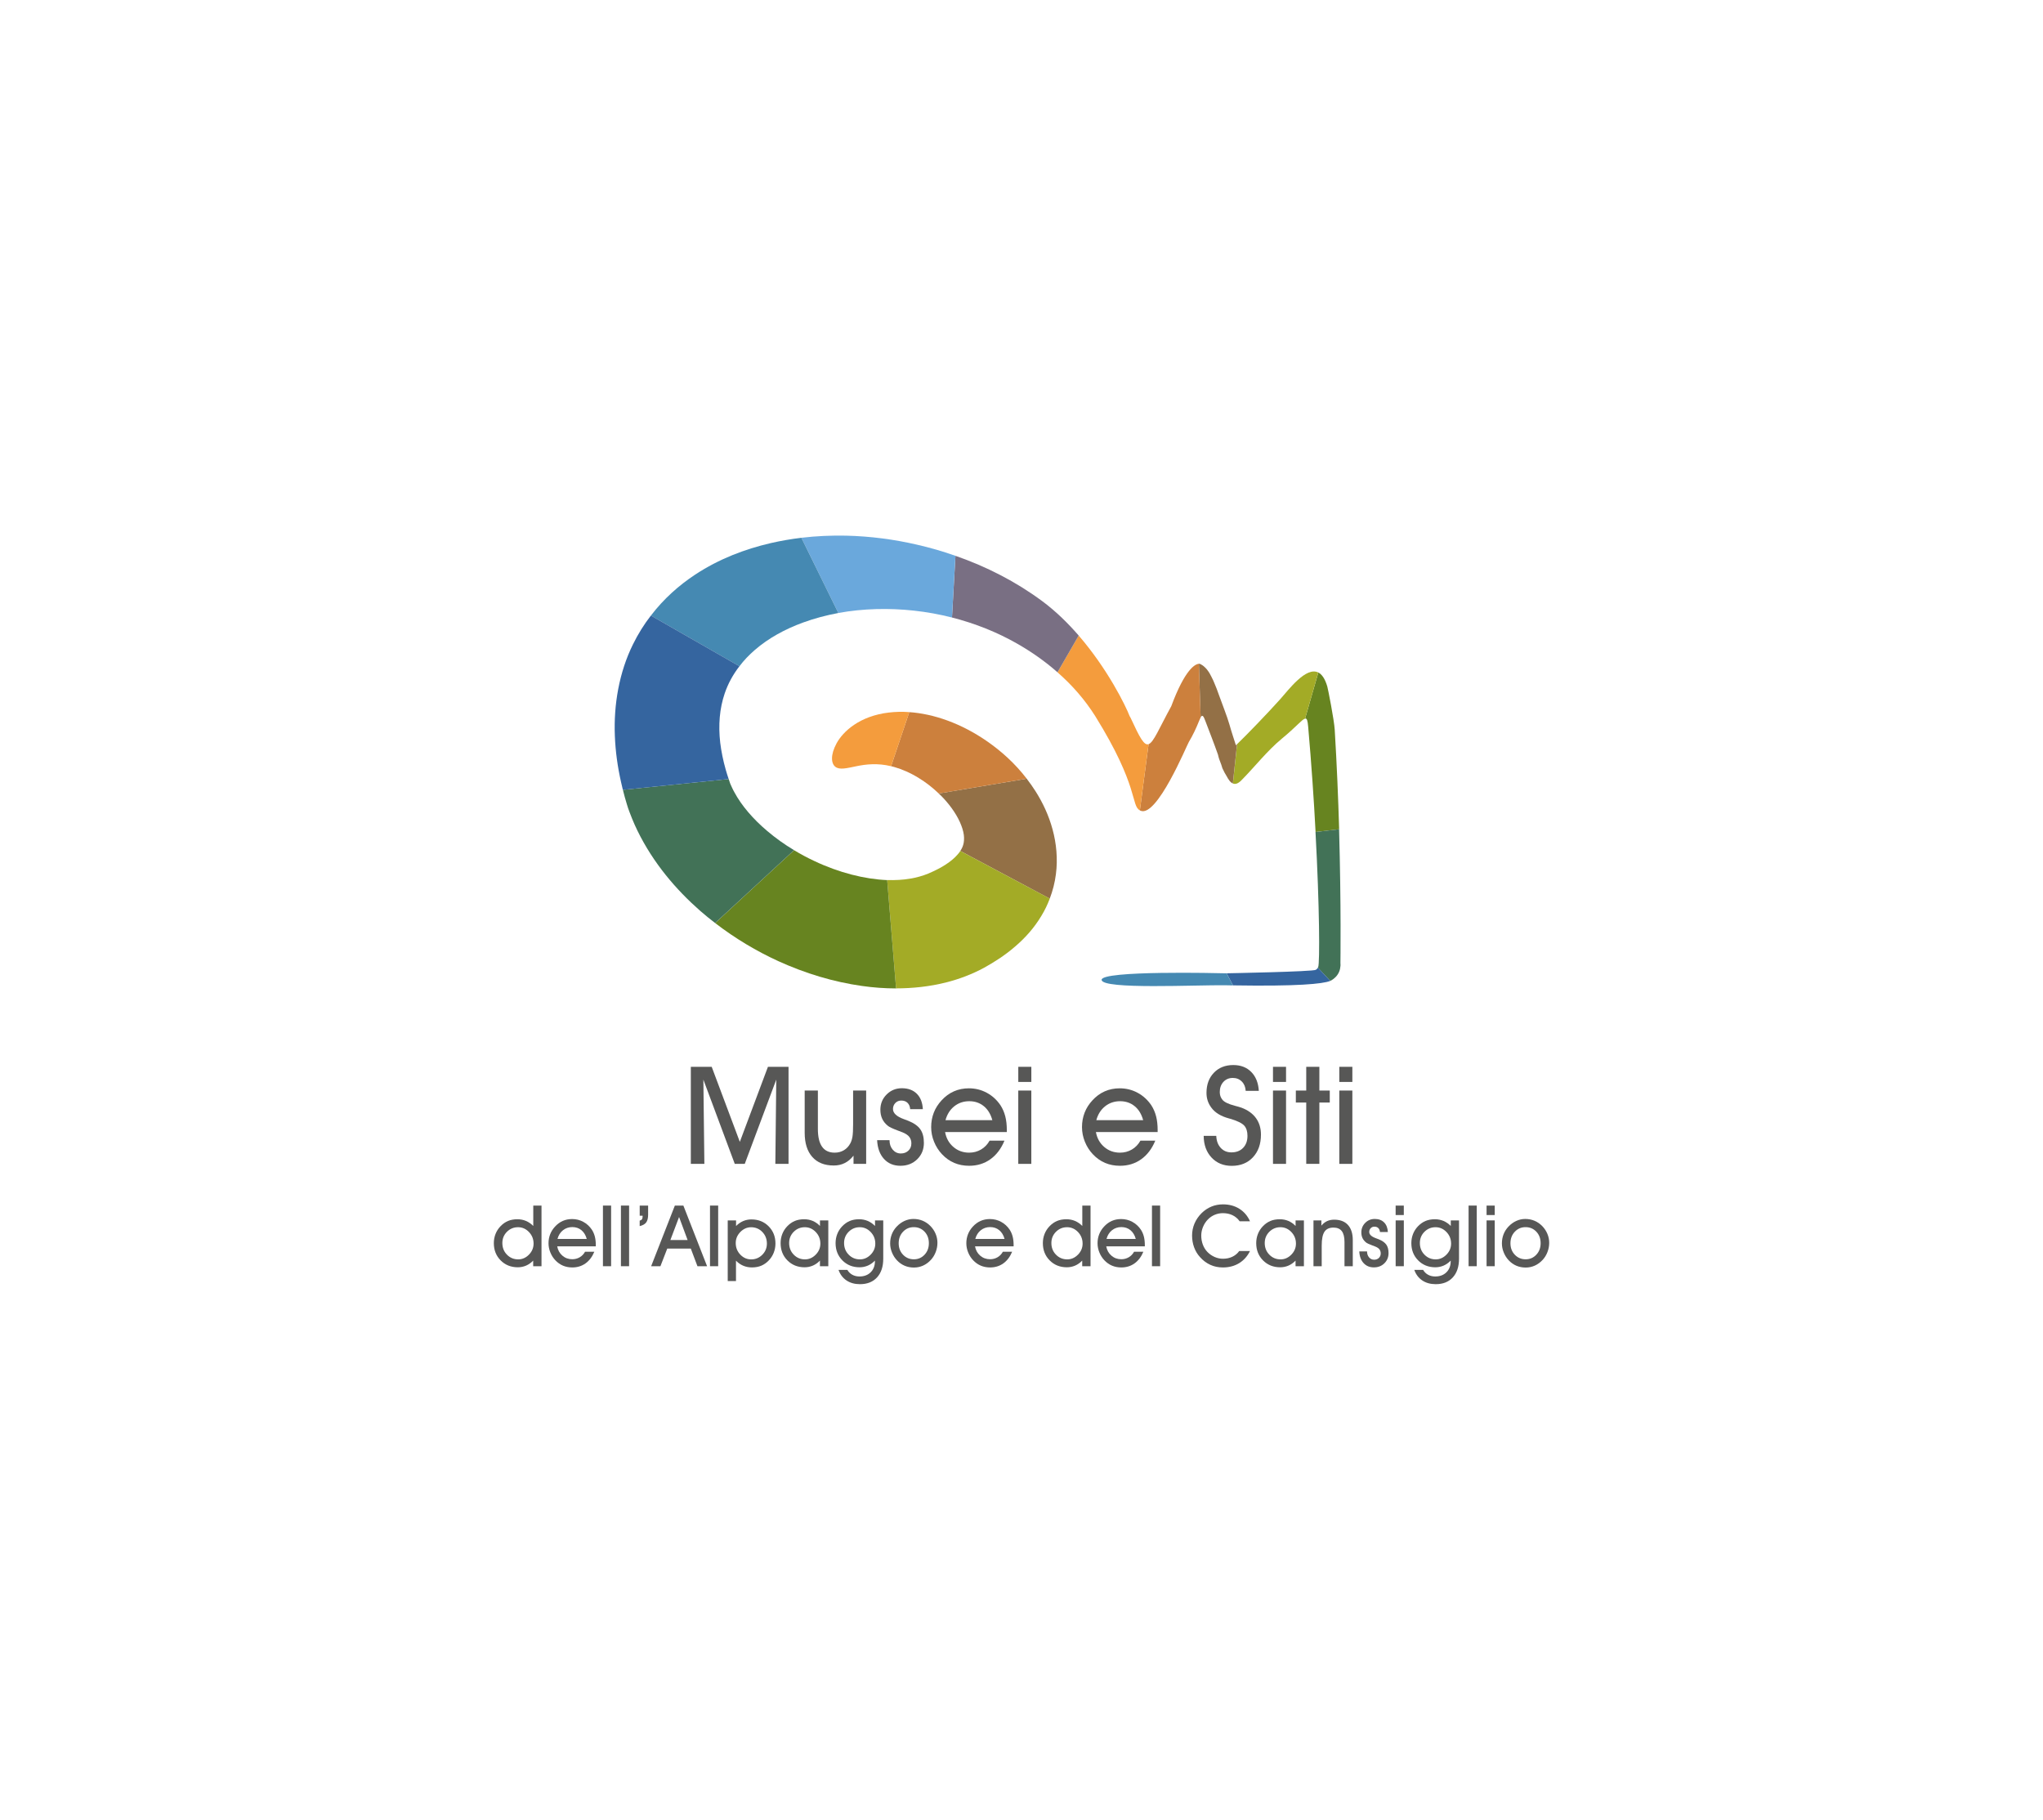 <?xml version="1.0" encoding="utf-8"?>
<!-- Generator: Adobe Illustrator 24.2.1, SVG Export Plug-In . SVG Version: 6.00 Build 0)  -->
<svg version="1.1" id="Livello_1" xmlns="http://www.w3.org/2000/svg" xmlns:xlink="http://www.w3.org/1999/xlink" x="0px" y="0px"
	 viewBox="0 0 878 782" style="enable-background:new 0 0 878 782;" xml:space="preserve">
<style type="text/css">
	.st0{fill:#678420;}
	.st1{fill:#427257;}
	.st2{fill:#A3AB26;}
	.st3{fill:#35659F;}
	.st4{fill:#4589B2;}
	.st5{fill:#937046;}
	.st6{fill:#CC803D;}
	.st7{fill:#F49C3D;}
	.st8{fill:#796F83;}
	.st9{fill:#6AA8DC;}
	.st10{fill:#575756;}
	.st11{clip-path:url(#SVGID_2_);fill:url(#SVGID_3_);}
	.st12{fill:#96B621;}
	.st13{fill:#B2CE64;}
	.st14{fill:#9CC01C;}
	.st15{fill:#7BA82B;}
	.st16{clip-path:url(#SVGID_5_);fill:url(#SVGID_6_);}
	.st17{clip-path:url(#SVGID_8_);fill:url(#SVGID_9_);}
	.st18{fill:#FFFFFF;}
	.st19{clip-path:url(#SVGID_11_);}
	.st20{clip-path:url(#SVGID_13_);}
	.st21{clip-path:url(#SVGID_17_);fill:url(#SVGID_18_);}
	.st22{clip-path:url(#SVGID_20_);}
	.st23{fill:#1B75B7;}
	.st24{fill:#1E75B8;}
	.st25{fill:#EDA03A;}
	.st26{fill:#A9AE63;}
	.st27{fill:#523412;}
	.st28{fill:#E9C962;}
	.st29{fill:#C482B2;}
	.st30{fill:#502311;}
	.st31{fill:url(#SVGID_23_);}
	.st32{fill:url(#SVGID_24_);}
	.st33{fill:url(#SVGID_25_);}
	.st34{fill:#6F6F6E;}
</style>
<g>
	<path class="st0" d="M575.51,356.35l-10.13,1.18c-0.72-13.84-1.78-29.27-3.18-45.25c-0.24-2.67-0.51-3.68-1.32-3.47l5.68-19.81
		c1.52,0.77,2.84,2.6,3.85,5.97c0.29,0.96,2.94,14.34,3.2,18.6C574.52,328.53,575.12,343.14,575.51,356.35"/>
	<path class="st1" d="M576.08,415.06c-0.07,0.87-0.22,1.73-0.58,2.55c-0.7,1.71-2.09,2.98-3.37,3.7c-0.12,0.07-0.29,0.15-0.46,0.22
		l-5.3-5.68c0.07-0.09,0.12-0.19,0.14-0.29c0.7-1.85,0.6-25.61-1.16-58.03l10.13-1.18c0.94,33.07,0.58,57.57,0.58,57.57l0.03,0.43
		v0.12v0.32v0.05L576.08,415.06z"/>
	<path class="st2" d="M529.85,336.69l1.8-16.9c4.04-3.87,13.04-13.19,18.58-19.37c3.54-3.95,11.05-14.11,16.32-11.41l-5.68,19.81
		c-1.3,0.29-3.95,3.66-9.92,8.55c-6.45,5.34-11.72,12.18-17.47,17.98C532.01,336.83,530.83,337.12,529.85,336.69"/>
	<path class="st3" d="M571.68,421.53c-3.23,1.32-14.2,2.36-41.78,1.92l-2.75-5.2h0.24c0,0,36.9-0.68,38.12-1.49
		c0.46-0.31,0.72-0.6,0.87-0.92L571.68,421.53z"/>
	<path class="st4" d="M527.03,423.41c-12.61-0.22-53.43,1.93-53.6-2.33c-0.14-4.09,49.8-2.91,53.72-2.81l2.74,5.2
		C528.96,423.43,527.99,423.43,527.03,423.41"/>
	<path class="st5" d="M515.98,308.29l-0.75-23.04c0.31,0,0.51,0.05,0.6,0.1c0.31,0.15,0.6,0.34,0.89,0.51
		c0.19,0.15,0.39,0.29,0.58,0.43c0.65,0.55,1.03,0.99,1.32,1.32c1.13,1.42,1.54,2.31,2.02,3.25c0.5,0.94,0.89,1.8,1.23,2.65
		c0.75,1.71,1.35,3.34,1.92,4.98c1.16,3.27,3.66,9.6,4.57,12.85c0.99,3.54,1.9,6.09,2.77,8.91c0.17-0.14,0.34-0.31,0.5-0.46
		l-1.8,16.9c-1.06-0.43-1.93-1.73-2.7-3.2c-0.5-0.77-1.11-1.85-1.8-3.37c-0.14-0.48-0.31-1.01-0.48-1.54
		c-0.7-1.69-1.18-3.1-1.4-4.26c-1.71-4.86-3.75-10.04-5.37-14.32C517.21,307.64,516.73,306.94,515.98,308.29"/>
	<path class="st6" d="M503.37,303.47c5.9-15.91,10.28-18.12,11.87-18.22l0.75,23.04c-0.19,0.36-0.41,0.86-0.68,1.54
		c-1.25,3.15-2.69,6.16-4.38,9c-0.89,1.42-13.74,32.64-20.77,29.56c-0.1-0.05-0.19-0.1-0.29-0.15l3.75-28.45
		C495.77,319.04,498.05,313.2,503.37,303.47"/>
	<path class="st7" d="M493.62,319.79l-3.75,28.45c-3.92-2.12-0.29-10.08-19.16-40.46c-4.5-7.15-10.01-13.41-16.25-18.87l9.12-15.79
		c12.44,14.39,20.17,30.13,21.88,34.61c0.1,0.24,0.27,0.48,0.43,0.75C489.82,317,491.68,320.49,493.62,319.79"/>
	<path class="st8" d="M463.59,273.12l-9.12,15.79c-5.29-4.67-11.12-8.76-17.28-12.28c-8.71-4.98-18.17-8.74-28.06-11.26l1.49-26.52
		c13.43,4.67,26.02,11.14,37.23,19.44C453.69,262.61,458.96,267.78,463.59,273.12"/>
	<path class="st5" d="M452.35,356.42c1.66,6.04,2.29,12.78,1.44,19.23c-0.46,3.66-1.37,7.19-2.65,10.52l-38.44-20.48
		c0.38-0.58,0.7-1.15,0.94-1.73c0.48-1.18,0.7-2.36,0.67-3.92c-0.02-1.54-0.43-3.37-1.18-5.3c-1.47-3.92-4.31-8.11-7.6-11.65
		c-0.68-0.72-1.38-1.45-2.1-2.1l37.81-6.35c1.35,1.73,2.63,3.58,3.88,5.53C448.11,344.92,450.71,350.34,452.35,356.42"/>
	<path class="st2" d="M412.71,365.69l38.44,20.48c-0.99,2.62-2.19,5.1-3.59,7.39c-3.13,5.25-7.08,9.6-11.34,13.23
		c-4.21,3.66-8.76,6.57-13.26,9.07c-5.1,2.77-10.71,4.91-16.49,6.36c-6.93,1.73-14.13,2.52-21.37,2.52l-3.83-46.55
		c3.51,0.1,6.81-0.07,9.82-0.6c2.81-0.46,5.39-1.18,7.82-2.17c3.01-1.3,5.54-2.57,7.6-3.95c2.1-1.37,3.69-2.74,4.82-4.02
		C411.89,366.85,412.35,366.27,412.71,365.69"/>
	<path class="st6" d="M441.25,334.64L403.44,341c-2.74-2.64-5.68-4.89-8.57-6.64c-3.63-2.26-7.17-3.76-10.4-4.7
		c-0.51-0.14-1.01-0.29-1.52-0.38l7.82-23.25c10.4,0.72,22.26,4.74,33.6,12.64C430.25,322.78,436.1,327.93,441.25,334.64"/>
	<path class="st9" d="M410.61,238.85l-1.49,26.52c-5.35-1.37-10.83-2.36-16.37-2.96c-10.64-1.16-21.71-0.94-32.47,1.01L344.4,231.1
		c6.47-0.77,12.88-1.03,19.16-0.91c10.52,0.24,20.75,1.61,30.54,3.88C399.73,235.36,405.24,236.94,410.61,238.85"/>
	<path class="st7" d="M390.78,306.02l-7.82,23.25c-5.83-1.42-10.81-0.84-14.8-0.02c-4.31,0.89-7.39,1.71-9.2,0.24
		c-1.71-1.35-2.21-4.95,0.6-10.13c1.42-2.53,3.8-5.39,7.53-7.9c3.68-2.5,8.74-4.53,14.8-5.24
		C384.69,305.88,387.67,305.79,390.78,306.02"/>
	<path class="st0" d="M381.27,378.21l3.83,46.55c-4.88,0-9.8-0.36-14.68-1.06c-12.15-1.71-24.24-5.35-35.93-10.66
		c-9.34-4.28-18.49-9.7-27.15-16.37l33.92-31.31c2.79,1.69,5.7,3.25,8.64,4.62C360.52,375.03,371.64,377.82,381.27,378.21"/>
	<path class="st4" d="M344.4,231.1l15.89,32.33c-5.18,0.96-10.28,2.31-15.24,4.12c-7.61,2.79-14.78,6.66-20.68,11.79
		c-2.45,2.12-4.69,4.45-6.59,6.98l-38.05-21.78c5.51-7.22,12.11-13.04,18.94-17.55c10.47-6.91,21.61-11.05,32.56-13.6
		C335.64,232.38,340.04,231.63,344.4,231.1"/>
	<path class="st1" d="M341.25,365.35l-33.92,31.31c-2.17-1.66-4.31-3.39-6.4-5.22c-10.42-9.15-20.17-20.53-26.98-34.47
		c-0.84-1.73-1.64-3.49-2.36-5.3c-0.36-0.91-0.72-1.8-1.06-2.72c-0.39-1.03-0.82-2.24-1.11-3.27c-0.65-2.07-1.2-4.17-1.73-6.26
		l45.47-4.64c0.22,0.67,0.43,1.32,0.67,1.99c0.1,0.24,0.14,0.32,0.25,0.56c0.14,0.36,0.31,0.7,0.48,1.06
		c0.31,0.72,0.7,1.42,1.08,2.12c3.05,5.68,8.01,11.46,14.01,16.53C333.21,360.08,337.13,362.88,341.25,365.35"/>
	<path class="st3" d="M279.73,264.53l38.05,21.78c-2.74,3.54-4.89,7.44-6.33,11.67c-2.21,6.52-2.79,13.6-1.93,21.16
		c0.46,3.78,1.25,7.68,2.38,11.65c0.38,1.32,0.79,2.65,1.25,4l-45.47,4.64c-0.26-1.08-0.53-2.19-0.77-3.3
		c-1.47-6.48-2.41-13.14-2.67-19.9c-0.55-13.48,1.88-27.36,7.75-39.26C274.22,272.43,276.81,268.28,279.73,264.53"/>
	<polygon class="st10" points="302.71,500.15 296.89,500.15 296.89,458.45 305.86,458.45 317.95,490.7 330.03,458.45 338.88,458.45 
		338.88,500.15 333.21,500.15 333.61,463.95 320.07,500.15 315.77,500.15 302.28,463.95 	"/>
	<path class="st10" d="M372.25,500.15h-5.44v-3.52c-1.13,1.43-2.39,2.5-3.8,3.19c-1.4,0.7-2.97,1.04-4.71,1.04
		c-3.97,0-7.05-1.23-9.22-3.69c-2.18-2.46-3.26-5.93-3.26-10.4v-18.13h5.67v16.5c0,3.4,0.6,5.95,1.8,7.65
		c1.2,1.7,3.01,2.55,5.41,2.55c1.49,0,2.82-0.35,3.98-1.05c1.16-0.7,2.09-1.69,2.78-2.99c0.42-0.8,0.72-1.76,0.9-2.86
		c0.18-1.11,0.27-2.89,0.27-5.36v-14.44h5.61V500.15z"/>
	<path class="st10" d="M376.95,489.96h5.33c0,1.66,0.46,3.03,1.39,4.11c0.93,1.08,2.09,1.62,3.48,1.62c1.32,0,2.4-0.41,3.25-1.22
		c0.85-0.81,1.27-1.85,1.27-3.11c0-1.11-0.3-2.04-0.9-2.81c-0.6-0.76-1.57-1.41-2.91-1.95c-0.46-0.19-1.11-0.44-1.95-0.74
		c-2.23-0.84-3.66-1.51-4.27-2c-1.13-0.9-1.96-1.91-2.49-3.05c-0.54-1.14-0.8-2.45-0.8-3.94c0-2.56,0.89-4.74,2.68-6.53
		c1.79-1.79,3.97-2.69,6.55-2.69c2.69,0,4.83,0.79,6.42,2.36c1.58,1.57,2.45,3.79,2.6,6.63h-5.44c-0.09-1.16-0.48-2.07-1.15-2.72
		c-0.67-0.65-1.57-0.97-2.69-0.97c-1.01,0-1.86,0.35-2.53,1.04c-0.68,0.7-1.02,1.56-1.02,2.59c0,1.76,1.53,3.2,4.58,4.32
		c0.86,0.33,1.54,0.58,2.03,0.77c2.41,0.97,4.12,2.19,5.14,3.64c1.02,1.45,1.53,3.39,1.53,5.81c0,2.83-0.95,5.17-2.86,7.05
		c-1.91,1.87-4.32,2.81-7.22,2.81c-2.92,0-5.28-0.98-7.07-2.95C378.1,496.07,377.12,493.37,376.95,489.96"/>
	<path class="st10" d="M406.16,486.49c0.48,2.64,1.67,4.77,3.57,6.4c1.9,1.63,4.16,2.45,6.77,2.45c1.87,0,3.57-0.45,5.11-1.35
		c1.54-0.9,2.76-2.17,3.68-3.81h6.39c-1.45,3.5-3.48,6.17-6.09,8.02c-2.61,1.85-5.64,2.78-9.09,2.78c-2.33,0-4.46-0.41-6.39-1.23
		c-1.93-0.82-3.68-2.05-5.24-3.7c-1.47-1.55-2.62-3.35-3.45-5.4c-0.83-2.05-1.24-4.15-1.24-6.29c0-2.21,0.38-4.29,1.13-6.22
		c0.75-1.93,1.87-3.68,3.34-5.27c1.57-1.72,3.33-3.01,5.3-3.88c1.97-0.87,4.12-1.3,6.44-1.3c2.77,0,5.34,0.64,7.72,1.93
		c2.38,1.29,4.34,3.09,5.89,5.4c0.92,1.43,1.59,3,2.03,4.71c0.44,1.71,0.66,3.66,0.66,5.86v0.89H406.16z M426.47,481.39
		c-0.71-2.6-1.93-4.61-3.67-6.03c-1.74-1.42-3.82-2.13-6.24-2.13c-2.48,0-4.63,0.73-6.46,2.19c-1.82,1.46-3.08,3.45-3.77,5.97
		H426.47z"/>
	<path class="st10" d="M443.23,464.95h-5.61v-6.5h5.61V464.95z M437.61,468.65h5.61v31.51h-5.61V468.65z"/>
	<path class="st10" d="M470.98,486.49c0.48,2.64,1.67,4.77,3.57,6.4c1.9,1.63,4.16,2.45,6.77,2.45c1.87,0,3.57-0.45,5.11-1.35
		c1.54-0.9,2.76-2.17,3.68-3.81h6.39c-1.45,3.5-3.48,6.17-6.09,8.02c-2.61,1.85-5.64,2.78-9.09,2.78c-2.33,0-4.46-0.41-6.39-1.23
		c-1.93-0.82-3.68-2.05-5.24-3.7c-1.47-1.55-2.62-3.35-3.45-5.4c-0.83-2.05-1.24-4.15-1.24-6.29c0-2.21,0.38-4.29,1.13-6.22
		c0.75-1.93,1.87-3.68,3.34-5.27c1.57-1.72,3.33-3.01,5.3-3.88c1.97-0.87,4.12-1.3,6.44-1.3c2.77,0,5.34,0.64,7.72,1.93
		c2.38,1.29,4.34,3.09,5.89,5.4c0.92,1.43,1.59,3,2.03,4.71c0.44,1.71,0.66,3.66,0.66,5.86v0.89H470.98z M491.29,481.39
		c-0.71-2.6-1.93-4.61-3.67-6.03c-1.74-1.42-3.82-2.13-6.24-2.13c-2.48,0-4.63,0.73-6.46,2.19c-1.82,1.46-3.08,3.45-3.77,5.97
		H491.29z"/>
	<path class="st10" d="M517.29,488.12h5.41c0.09,2.16,0.73,3.88,1.92,5.17c1.18,1.29,2.72,1.93,4.61,1.93c2.08,0,3.75-0.64,5-1.93
		c1.25-1.29,1.88-3.01,1.88-5.17c0-1.89-0.46-3.35-1.37-4.38c-0.92-1.03-2.84-1.99-5.76-2.89c-0.15-0.04-0.41-0.11-0.77-0.2
		c-3.49-0.94-6.03-2.47-7.59-4.61c-0.71-0.94-1.24-1.93-1.59-2.99c-0.35-1.06-0.53-2.19-0.53-3.39c0-3.57,1.06-6.46,3.18-8.66
		c2.12-2.21,4.9-3.31,8.34-3.31c3.19,0,5.76,0.99,7.72,2.97c1.96,1.98,3.04,4.68,3.25,8.12h-5.64c-0.1-1.66-0.65-3-1.68-4.02
		c-1.02-1.02-2.31-1.53-3.85-1.53c-1.66,0-3.01,0.57-4.05,1.7c-1.04,1.14-1.56,2.6-1.56,4.4c0,0.63,0.1,1.22,0.29,1.78
		c0.19,0.55,0.49,1.07,0.89,1.55c0.82,0.97,2.58,1.81,5.27,2.52c1.24,0.32,2.2,0.6,2.86,0.83c2.75,1.03,4.84,2.53,6.26,4.5
		c1.42,1.97,2.13,4.33,2.13,7.07c0,4.03-1.15,7.27-3.44,9.74c-2.29,2.46-5.33,3.69-9.11,3.69c-3.55,0-6.44-1.18-8.66-3.54
		C518.46,495.09,517.33,491.98,517.29,488.12"/>
	<path class="st10" d="M552.69,464.95h-5.61v-6.5h5.61V464.95z M547.08,468.65h5.61v31.51h-5.61V468.65z"/>
	<polygon class="st10" points="561.37,500.15 561.37,473.8 556.9,473.8 556.9,468.65 561.37,468.65 561.37,458.45 567.01,458.45 
		567.01,468.65 571.48,468.65 571.48,473.8 567.01,473.8 567.01,500.15 	"/>
	<path class="st10" d="M581.19,464.95h-5.61v-6.5h5.61V464.95z M575.58,468.65h5.61v31.51h-5.61V468.65z"/>
	<path class="st10" d="M229.14,544.15v-2.42c-0.91,0.94-1.92,1.66-3.03,2.14c-1.12,0.48-2.31,0.73-3.57,0.73
		c-2.96,0-5.42-0.99-7.38-2.96c-1.96-1.98-2.93-4.45-2.93-7.42c0-1.38,0.24-2.7,0.73-3.94c0.49-1.24,1.19-2.33,2.1-3.28
		c0.99-1.04,2.07-1.8,3.25-2.3c1.18-0.49,2.52-0.74,4.02-0.74c1.34,0,2.57,0.24,3.71,0.72c1.14,0.48,2.19,1.2,3.14,2.17v-8.75h3.54
		v26.06H229.14z M215.89,534.17c0,1.99,0.66,3.67,1.98,5.01c1.32,1.35,2.93,2.02,4.84,2.02c1.74,0,3.28-0.68,4.61-2.03
		c1.33-1.35,1.99-2.94,1.99-4.75c0-1.93-0.66-3.59-1.98-4.97c-1.32-1.38-2.89-2.07-4.7-2.07c-1.86,0-3.45,0.66-4.77,1.97
		C216.55,530.67,215.89,532.28,215.89,534.17"/>
	<path class="st10" d="M239.47,535.61c0.3,1.65,1.04,2.98,2.23,4c1.19,1.02,2.6,1.53,4.23,1.53c1.17,0,2.23-0.28,3.2-0.84
		c0.96-0.56,1.73-1.35,2.3-2.38h3.99c-0.91,2.18-2.18,3.86-3.8,5.01c-1.63,1.16-3.52,1.74-5.68,1.74c-1.46,0-2.79-0.26-3.99-0.77
		c-1.21-0.51-2.3-1.28-3.28-2.31c-0.92-0.97-1.64-2.09-2.16-3.38c-0.52-1.28-0.78-2.59-0.78-3.93c0-1.38,0.24-2.68,0.71-3.88
		c0.47-1.21,1.17-2.3,2.09-3.29c0.98-1.07,2.08-1.88,3.31-2.43c1.23-0.54,2.57-0.81,4.03-0.81c1.73,0,3.34,0.4,4.82,1.21
		c1.49,0.81,2.71,1.93,3.68,3.38c0.57,0.89,1,1.88,1.27,2.94c0.27,1.07,0.41,2.29,0.41,3.66v0.55H239.47z M252.16,532.42
		c-0.44-1.62-1.21-2.88-2.29-3.77c-1.09-0.89-2.39-1.33-3.9-1.33c-1.55,0-2.9,0.46-4.04,1.37c-1.14,0.91-1.92,2.16-2.35,3.73H252.16
		z"/>
	<rect x="259.12" y="518.08" class="st10" width="3.51" height="26.06"/>
	<rect x="266.85" y="518.08" class="st10" width="3.51" height="26.06"/>
	<path class="st10" d="M274.91,518.08h3.63v3.88c0,1.49-0.28,2.61-0.84,3.37c-0.56,0.75-1.49,1.28-2.79,1.57v-2.34
		c0.45-0.12,0.78-0.32,0.97-0.59c0.19-0.27,0.29-0.67,0.29-1.2v-0.32h-1.25V518.08z"/>
	<path class="st10" d="M286.76,536.56l-2.94,7.59h-3.99l10.19-26.06h3.67l10.19,26.06h-4.14l-2.86-7.59H286.76z M295.51,532.89
		l-3.67-9.9l-3.74,9.9H295.51z"/>
	<rect x="305.13" y="518.08" class="st10" width="3.51" height="26.06"/>
	<path class="st10" d="M316.3,541.77v8.75h-3.55v-26.07h3.58v2.42c0.91-0.93,1.92-1.64,3.03-2.12c1.11-0.48,2.31-0.72,3.57-0.72
		c2.97,0,5.44,0.98,7.39,2.95c1.96,1.97,2.94,4.44,2.94,7.41c0,1.37-0.25,2.68-0.73,3.92c-0.49,1.24-1.19,2.35-2.11,3.31
		c-0.99,1.04-2.07,1.8-3.25,2.3c-1.18,0.49-2.52,0.74-4.02,0.74c-1.34,0-2.57-0.24-3.71-0.72
		C318.3,543.46,317.25,542.73,316.3,541.77 M316.19,534.17c0,1.95,0.65,3.61,1.96,4.98c1.31,1.37,2.87,2.06,4.68,2.06
		c1.85,0,3.44-0.66,4.76-1.98c1.32-1.32,1.99-2.92,1.99-4.81c0-1.99-0.66-3.66-1.97-5.01c-1.31-1.35-2.92-2.02-4.82-2.02
		c-1.74,0-3.28,0.68-4.61,2.03C316.85,530.78,316.19,532.36,316.19,534.17"/>
	<path class="st10" d="M352.38,544.15v-2.42c-0.91,0.94-1.92,1.66-3.03,2.14c-1.12,0.48-2.31,0.73-3.57,0.73
		c-2.96,0-5.42-0.99-7.38-2.96c-1.96-1.98-2.93-4.45-2.93-7.42c0-1.38,0.24-2.7,0.73-3.94s1.19-2.33,2.1-3.28
		c0.99-1.04,2.07-1.8,3.25-2.3c1.18-0.49,2.52-0.74,4.02-0.74c1.35,0,2.59,0.24,3.72,0.72c1.13,0.48,2.17,1.2,3.1,2.17v-2.38h3.58
		v19.69H352.38z M339.14,534.17c0,1.99,0.66,3.67,1.98,5.01c1.32,1.35,2.93,2.02,4.84,2.02c1.74,0,3.28-0.68,4.61-2.03
		c1.33-1.35,1.99-2.94,1.99-4.75c0-1.93-0.66-3.59-1.98-4.97c-1.32-1.38-2.89-2.07-4.7-2.07c-1.86,0-3.45,0.66-4.77,1.97
		C339.8,530.67,339.14,532.28,339.14,534.17"/>
	<path class="st10" d="M360.37,545.72h3.78c0.55,0.92,1.27,1.62,2.16,2.1c0.89,0.48,1.91,0.73,3.05,0.73c1.99,0,3.6-0.6,4.82-1.8
		c1.22-1.2,1.83-2.79,1.83-4.77v-0.25c-0.91,0.94-1.92,1.66-3.03,2.14c-1.12,0.48-2.31,0.73-3.57,0.73c-2.96,0-5.42-0.99-7.38-2.96
		c-1.96-1.98-2.93-4.45-2.93-7.42c0-1.38,0.24-2.7,0.73-3.94c0.49-1.24,1.19-2.33,2.1-3.28c0.99-1.04,2.07-1.8,3.25-2.3
		c1.18-0.49,2.52-0.74,4.02-0.74c1.34,0,2.57,0.24,3.71,0.72c1.14,0.48,2.19,1.2,3.14,2.17v-2.38h3.54v16.43
		c0,3.43-0.89,6.11-2.67,8.05c-1.78,1.94-4.23,2.91-7.34,2.91c-2.25,0-4.18-0.53-5.78-1.6
		C362.19,549.17,361.05,547.67,360.37,545.72 M362.75,534.17c0,1.99,0.66,3.67,1.98,5.01c1.32,1.35,2.93,2.02,4.84,2.02
		c1.74,0,3.28-0.68,4.61-2.03c1.33-1.35,1.99-2.94,1.99-4.75c0-1.93-0.66-3.59-1.98-4.97c-1.32-1.38-2.89-2.07-4.7-2.07
		c-1.86,0-3.45,0.66-4.77,1.97C363.41,530.67,362.75,532.28,362.75,534.17"/>
	<path class="st10" d="M382.55,534.32c0-1.4,0.24-2.7,0.71-3.91c0.47-1.21,1.17-2.3,2.08-3.27c0.99-1.06,2.11-1.88,3.35-2.45
		c1.24-0.57,2.53-0.86,3.87-0.86c1.43,0,2.76,0.26,3.98,0.77c1.22,0.51,2.33,1.27,3.32,2.27c0.97,0.99,1.71,2.11,2.23,3.35
		c0.52,1.24,0.78,2.52,0.78,3.85c0,1.35-0.24,2.66-0.73,3.94c-0.48,1.28-1.16,2.39-2.03,3.35c-1,1.1-2.13,1.93-3.37,2.5
		c-1.25,0.57-2.57,0.85-3.98,0.85c-1.44,0-2.77-0.26-3.99-0.78c-1.22-0.52-2.31-1.28-3.27-2.3c-0.92-0.97-1.64-2.09-2.16-3.37
		C382.81,536.97,382.55,535.66,382.55,534.32 M386.22,534.28c0,1.97,0.62,3.61,1.87,4.92c1.25,1.31,2.8,1.97,4.66,1.97
		c1.83,0,3.36-0.66,4.59-1.98c1.24-1.32,1.85-2.97,1.85-4.95c0-1.99-0.62-3.64-1.85-4.94c-1.24-1.3-2.78-1.95-4.63-1.95
		c-1.84,0-3.38,0.66-4.63,1.98C386.84,530.65,386.22,532.3,386.22,534.28"/>
	<path class="st10" d="M419.03,535.61c0.3,1.65,1.04,2.98,2.23,4c1.19,1.02,2.6,1.53,4.23,1.53c1.17,0,2.23-0.28,3.2-0.84
		c0.96-0.56,1.73-1.35,2.3-2.38h3.99c-0.91,2.18-2.18,3.86-3.8,5.01c-1.63,1.16-3.52,1.74-5.68,1.74c-1.46,0-2.79-0.26-3.99-0.77
		c-1.21-0.51-2.3-1.28-3.28-2.31c-0.92-0.97-1.64-2.09-2.16-3.38c-0.52-1.28-0.78-2.59-0.78-3.93c0-1.38,0.24-2.68,0.71-3.88
		c0.47-1.21,1.17-2.3,2.09-3.29c0.98-1.07,2.08-1.88,3.31-2.43c1.23-0.54,2.57-0.81,4.03-0.81c1.73,0,3.34,0.4,4.82,1.21
		c1.49,0.81,2.71,1.93,3.68,3.38c0.57,0.89,1,1.88,1.27,2.94c0.27,1.07,0.41,2.29,0.41,3.66v0.55H419.03z M431.72,532.42
		c-0.44-1.62-1.21-2.88-2.29-3.77c-1.09-0.89-2.39-1.33-3.9-1.33c-1.55,0-2.9,0.46-4.04,1.37c-1.14,0.91-1.92,2.16-2.35,3.73H431.72
		z"/>
	<path class="st10" d="M465.09,544.15v-2.42c-0.91,0.94-1.92,1.66-3.03,2.14c-1.12,0.48-2.31,0.73-3.57,0.73
		c-2.96,0-5.42-0.99-7.38-2.96c-1.96-1.98-2.93-4.45-2.93-7.42c0-1.38,0.24-2.7,0.73-3.94c0.49-1.24,1.19-2.33,2.1-3.28
		c0.99-1.04,2.07-1.8,3.25-2.3c1.18-0.49,2.52-0.74,4.02-0.74c1.34,0,2.57,0.24,3.71,0.72c1.14,0.48,2.19,1.2,3.14,2.17v-8.75h3.54
		v26.06H465.09z M451.84,534.17c0,1.99,0.66,3.67,1.98,5.01c1.32,1.35,2.93,2.02,4.84,2.02c1.74,0,3.28-0.68,4.61-2.03
		c1.33-1.35,1.99-2.94,1.99-4.75c0-1.93-0.66-3.59-1.98-4.97c-1.32-1.38-2.89-2.07-4.7-2.07c-1.86,0-3.45,0.66-4.77,1.97
		C452.5,530.67,451.84,532.28,451.84,534.17"/>
	<path class="st10" d="M475.42,535.61c0.3,1.65,1.04,2.98,2.23,4c1.19,1.02,2.6,1.53,4.23,1.53c1.17,0,2.23-0.28,3.2-0.84
		c0.96-0.56,1.73-1.35,2.3-2.38h3.99c-0.91,2.18-2.18,3.86-3.8,5.01c-1.63,1.16-3.52,1.74-5.68,1.74c-1.46,0-2.79-0.26-3.99-0.77
		c-1.21-0.51-2.3-1.28-3.28-2.31c-0.92-0.97-1.64-2.09-2.16-3.38c-0.52-1.28-0.78-2.59-0.78-3.93c0-1.38,0.24-2.68,0.71-3.88
		c0.47-1.21,1.17-2.3,2.09-3.29c0.98-1.07,2.08-1.88,3.31-2.43c1.23-0.54,2.57-0.81,4.03-0.81c1.73,0,3.34,0.4,4.82,1.21
		c1.49,0.81,2.71,1.93,3.68,3.38c0.57,0.89,1,1.88,1.27,2.94c0.27,1.07,0.41,2.29,0.41,3.66v0.55H475.42z M488.11,532.42
		c-0.44-1.62-1.21-2.88-2.29-3.77c-1.09-0.89-2.39-1.33-3.9-1.33c-1.55,0-2.9,0.46-4.04,1.37c-1.14,0.91-1.92,2.16-2.35,3.73H488.11
		z"/>
	<rect x="495.07" y="518.08" class="st10" width="3.51" height="26.06"/>
	<path class="st10" d="M537.2,537.61c-1.13,2.28-2.7,4.02-4.7,5.24c-2,1.21-4.32,1.82-6.95,1.82c-1.96,0-3.76-0.37-5.41-1.13
		c-1.65-0.75-3.14-1.87-4.45-3.35c-1.11-1.23-1.95-2.63-2.52-4.2c-0.57-1.57-0.86-3.25-0.86-5.04c0-1.81,0.35-3.54,1.04-5.16
		s1.71-3.11,3.04-4.45c1.27-1.24,2.67-2.18,4.21-2.82c1.55-0.64,3.21-0.96,4.99-0.96c2.67,0,5.02,0.63,7.04,1.9
		c2.02,1.27,3.55,3.06,4.57,5.37h-4.44c-0.84-1.16-1.86-2.03-3.08-2.61c-1.22-0.59-2.6-0.88-4.13-0.88c-1.23,0-2.4,0.23-3.51,0.7
		c-1.11,0.47-2.1,1.14-2.95,2.02c-0.9,0.92-1.59,1.99-2.09,3.21c-0.5,1.22-0.75,2.46-0.75,3.72c0,1.36,0.23,2.65,0.68,3.86
		c0.45,1.21,1.1,2.26,1.95,3.14c0.89,0.93,1.93,1.65,3.1,2.17c1.17,0.51,2.36,0.77,3.58,0.77c1.49,0,2.84-0.28,4.04-0.85
		c1.2-0.57,2.19-1.39,2.96-2.46H537.2z"/>
	<path class="st10" d="M556.78,544.15v-2.42c-0.91,0.94-1.92,1.66-3.03,2.14c-1.12,0.48-2.31,0.73-3.57,0.73
		c-2.96,0-5.42-0.99-7.38-2.96c-1.96-1.98-2.93-4.45-2.93-7.42c0-1.38,0.24-2.7,0.73-3.94c0.49-1.24,1.19-2.33,2.1-3.28
		c0.99-1.04,2.07-1.8,3.25-2.3c1.18-0.49,2.52-0.74,4.02-0.74c1.35,0,2.59,0.24,3.72,0.72c1.13,0.48,2.17,1.2,3.1,2.17v-2.38h3.58
		v19.69H556.78z M543.53,534.17c0,1.99,0.66,3.67,1.98,5.01c1.32,1.35,2.93,2.02,4.84,2.02c1.74,0,3.28-0.68,4.61-2.03
		c1.33-1.35,1.99-2.94,1.99-4.75c0-1.93-0.66-3.59-1.98-4.97c-1.32-1.38-2.89-2.07-4.7-2.07c-1.86,0-3.45,0.66-4.77,1.97
		C544.19,530.67,543.53,532.28,543.53,534.17"/>
	<path class="st10" d="M568.02,544.15h-3.54v-19.69h3.4v2.24c0.74-0.88,1.55-1.53,2.44-1.94c0.89-0.41,1.91-0.62,3.05-0.62
		c2.58,0,4.56,0.76,5.93,2.27c1.38,1.52,2.07,3.69,2.07,6.52v11.22h-3.56v-10.45c0-2.09-0.39-3.64-1.16-4.65
		c-0.78-1.01-1.98-1.51-3.6-1.51c-1.77,0-3.05,0.59-3.84,1.78c-0.79,1.19-1.19,3.15-1.19,5.88V544.15z"/>
	<path class="st10" d="M584.17,537.77h3.33c0,1.04,0.29,1.9,0.87,2.57c0.58,0.68,1.3,1.01,2.18,1.01c0.82,0,1.5-0.25,2.03-0.76
		c0.53-0.51,0.8-1.16,0.8-1.94c0-0.69-0.19-1.28-0.56-1.76c-0.37-0.48-0.98-0.88-1.82-1.22c-0.29-0.12-0.69-0.27-1.22-0.46
		c-1.4-0.53-2.28-0.94-2.67-1.25c-0.7-0.56-1.22-1.2-1.56-1.91c-0.33-0.71-0.5-1.53-0.5-2.46c0-1.6,0.56-2.96,1.67-4.08
		c1.11-1.12,2.48-1.68,4.09-1.68c1.68,0,3.02,0.49,4.01,1.48c0.99,0.98,1.53,2.37,1.63,4.14h-3.4c-0.06-0.73-0.3-1.3-0.71-1.7
		c-0.42-0.41-0.98-0.61-1.68-0.61c-0.63,0-1.16,0.22-1.58,0.65c-0.42,0.44-0.64,0.98-0.64,1.62c0,1.1,0.95,2,2.86,2.7
		c0.54,0.2,0.96,0.36,1.27,0.48c1.5,0.61,2.57,1.37,3.21,2.27c0.64,0.91,0.96,2.12,0.96,3.63c0,1.77-0.6,3.23-1.79,4.4
		c-1.19,1.17-2.7,1.75-4.51,1.75c-1.83,0-3.3-0.62-4.42-1.84C584.89,541.59,584.27,539.91,584.17,537.77"/>
	<path class="st10" d="M603.3,522.15h-3.51v-4.06h3.51V522.15z M599.8,524.45h3.51v19.69h-3.51V524.45z"/>
	<path class="st10" d="M607.81,545.72h3.78c0.55,0.92,1.27,1.62,2.16,2.1c0.89,0.48,1.91,0.73,3.05,0.73c1.99,0,3.6-0.6,4.82-1.8
		c1.22-1.2,1.83-2.79,1.83-4.77v-0.25c-0.91,0.94-1.92,1.66-3.03,2.14c-1.12,0.48-2.31,0.73-3.57,0.73c-2.96,0-5.42-0.99-7.38-2.96
		c-1.96-1.98-2.93-4.45-2.93-7.42c0-1.38,0.24-2.7,0.73-3.94s1.19-2.33,2.1-3.28c0.99-1.04,2.07-1.8,3.25-2.3
		c1.18-0.49,2.52-0.74,4.02-0.74c1.34,0,2.57,0.24,3.71,0.72c1.14,0.48,2.19,1.2,3.14,2.17v-2.38h3.54v16.43
		c0,3.43-0.89,6.11-2.67,8.05c-1.78,1.94-4.23,2.91-7.34,2.91c-2.25,0-4.18-0.53-5.78-1.6C609.63,549.17,608.5,547.67,607.81,545.72
		 M610.2,534.17c0,1.99,0.66,3.67,1.98,5.01c1.32,1.35,2.93,2.02,4.84,2.02c1.74,0,3.28-0.68,4.61-2.03
		c1.33-1.35,1.99-2.94,1.99-4.75c0-1.93-0.66-3.59-1.98-4.97c-1.32-1.38-2.89-2.07-4.7-2.07c-1.86,0-3.45,0.66-4.77,1.97
		C610.85,530.67,610.2,532.28,610.2,534.17"/>
	<rect x="631.14" y="518.08" class="st10" width="3.51" height="26.06"/>
	<path class="st10" d="M642.38,522.15h-3.51v-4.06h3.51V522.15z M638.87,524.45h3.51v19.69h-3.51V524.45z"/>
	<path class="st10" d="M645.46,534.32c0-1.4,0.24-2.7,0.71-3.91c0.47-1.21,1.17-2.3,2.08-3.27c0.99-1.06,2.11-1.88,3.35-2.45
		c1.24-0.57,2.53-0.86,3.87-0.86c1.43,0,2.76,0.26,3.98,0.77c1.22,0.51,2.33,1.27,3.32,2.27c0.97,0.99,1.71,2.11,2.23,3.35
		c0.52,1.24,0.78,2.52,0.78,3.85c0,1.35-0.24,2.66-0.73,3.94c-0.48,1.28-1.16,2.39-2.03,3.35c-1,1.1-2.13,1.93-3.37,2.5
		c-1.25,0.57-2.57,0.85-3.98,0.85c-1.45,0-2.77-0.26-3.99-0.78c-1.22-0.52-2.31-1.28-3.27-2.3c-0.92-0.97-1.64-2.09-2.16-3.37
		C645.72,536.97,645.46,535.66,645.46,534.32 M649.13,534.28c0,1.97,0.62,3.61,1.87,4.92c1.25,1.31,2.8,1.97,4.66,1.97
		c1.83,0,3.36-0.66,4.59-1.98c1.24-1.32,1.85-2.97,1.85-4.95c0-1.99-0.62-3.64-1.85-4.94c-1.24-1.3-2.78-1.95-4.63-1.95
		c-1.84,0-3.38,0.66-4.63,1.98C649.75,530.65,649.13,532.3,649.13,534.28"/>
</g>
</svg>
